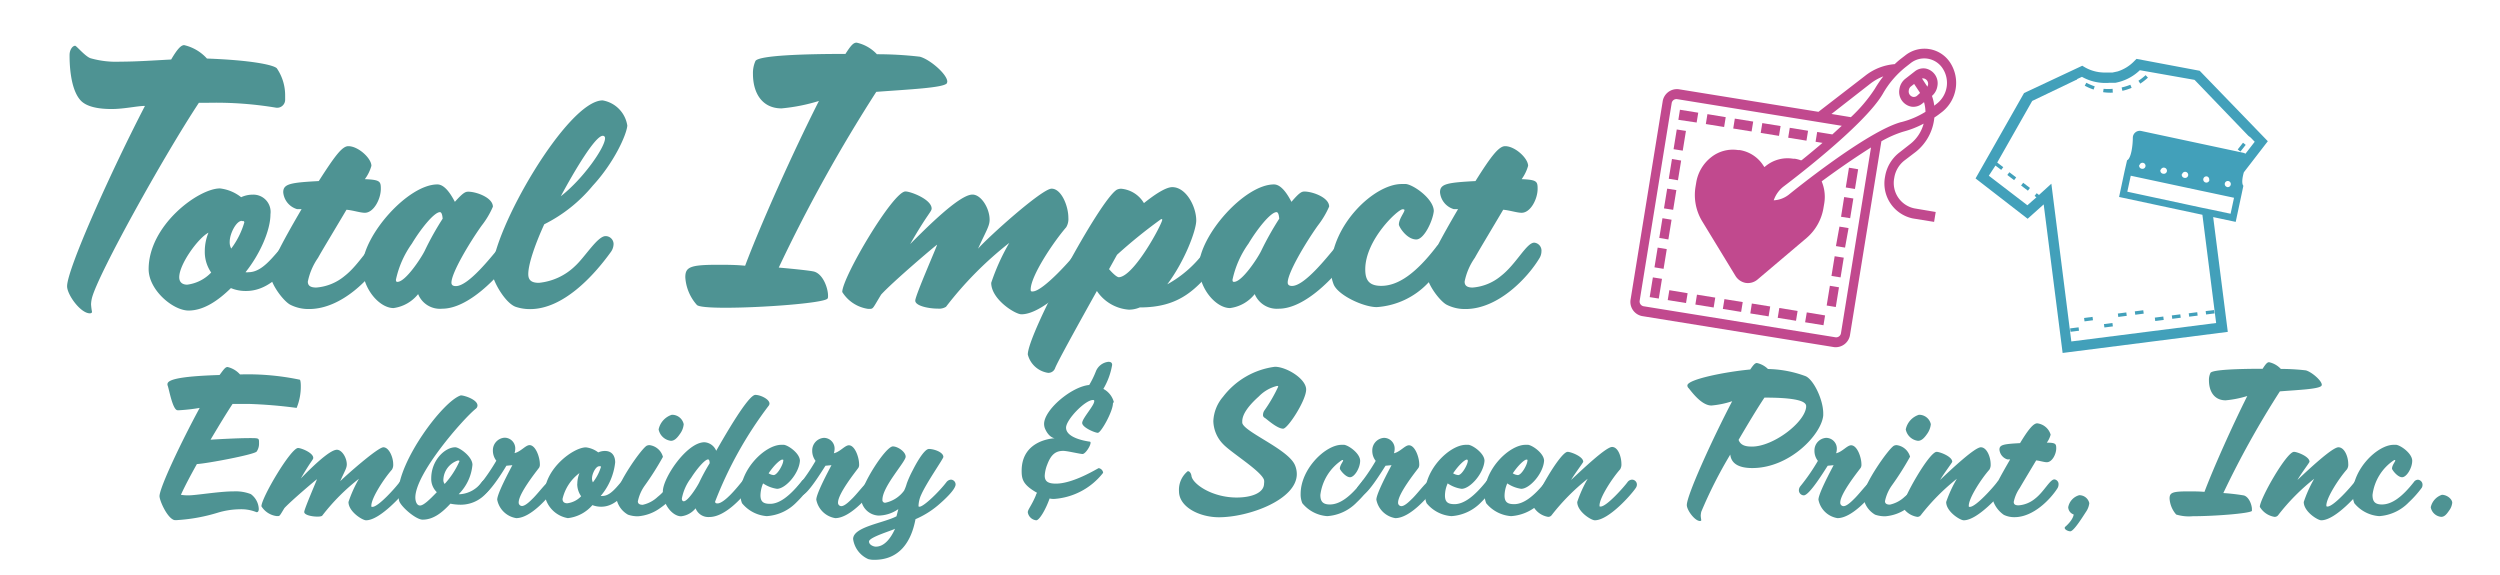<svg xmlns="http://www.w3.org/2000/svg" viewBox="0 0 313 72"><defs><style>.cls-1{fill:none;}.cls-2{fill:#4e9393;}.cls-3{fill:#42a0ba;}.cls-4{fill:#c1498e;}</style></defs><g id="Frame"><rect class="cls-1" width="313" height="72"/></g><g id="Text_Outlined" data-name="Text Outlined"><path class="cls-2" d="M34.77,13.49s-.12,0-.16,0A45.9,45.9,0,0,0,26,12.87H24.9C20.57,19.42,12.34,34.2,11.52,37.28a4,4,0,0,0-.12.82,7.18,7.18,0,0,0,.12.94c0,.15-.16.19-.27.19-1.17,0-2.85-2.34-2.85-3.39,0-2.14,5.5-14.39,9.75-22.58-.94,0-2.61.39-4.17.39s-3.08-.24-3.86-1.05c-1.41-1.49-1.41-5-1.41-5.7s.39-1.17.7-1.17c.16,0,1.25,1.33,1.92,1.56a11.68,11.68,0,0,0,3.74.43c1.95,0,4.29-.16,6.36-.27.78-1.33,1.24-1.8,1.63-1.8a5.51,5.51,0,0,1,2.85,1.68c5.5.2,8.27.78,8.74,1.21A6,6,0,0,1,35.7,12c0,.16,0,.31,0,.47A1,1,0,0,1,34.77,13.49Z"/><path class="cls-2" d="M30.82,36.43a4.78,4.78,0,0,1-1.91-.36c-1.52,1.49-3.35,2.81-5.3,2.81s-5-2.57-5-5.18c0-5.5,6.24-10.11,8.93-10.11a5.25,5.25,0,0,1,2.65,1.1,3.49,3.49,0,0,1,1.44-.32,2.16,2.16,0,0,1,2.23,2.46c0,2.07-1.37,5.07-3.12,7.25a1.26,1.26,0,0,0,.39,0c2.3,0,3.94-3.58,4.91-3.58a1.07,1.07,0,0,1,1.05,1.09,1.54,1.54,0,0,1-.31.86C35.23,34.55,33.32,36.43,30.82,36.43Zm-5.18-5a6.09,6.09,0,0,1,.46-2.3c-1.28.66-3.66,3.94-3.66,5.58,0,.62.39.93,1,.93a5,5,0,0,0,3-1.52A4.51,4.51,0,0,1,25.64,31.47Zm4.64-3.78c-.7,0-1.52,1.6-1.52,2.61a1.64,1.64,0,0,0,.19.86,10.23,10.23,0,0,0,1.64-3.28.2.2,0,0,0-.08-.15A.47.47,0,0,0,30.28,27.69Z"/><path class="cls-2" d="M38.7,38.69a5,5,0,0,1-2.3-.51c-.86-.39-2.61-2.69-2.58-4,0-1.09,2-4.68,3.94-8h-.58a2.42,2.42,0,0,1-1.72-2.11c0-1.05.9-1.21,4.45-1.4,2-3.12,2.92-4.37,3.7-4.37,1.25,0,2.89,1.52,2.89,2.46a5.1,5.1,0,0,1-.82,1.67c1.91.08,2,.28,2,1.21,0,1.29-.9,3-2,3-.58,0-1.48-.31-2.3-.38-1.52,2.57-3.2,5.34-3.55,6a8,8,0,0,0-1.29,3c0,.5.32.74,1.06.74a6.3,6.3,0,0,0,3.55-1.45c1.91-1.48,3.19-4.17,4.17-4.17a1,1,0,0,1,.9,1.09,1.58,1.58,0,0,1-.24.82C46.54,34.71,42.83,38.69,38.7,38.69Z"/><path class="cls-2" d="M55.35,38.65a2.94,2.94,0,0,1-3-1.83,4.76,4.76,0,0,1-3.08,1.75c-1.76,0-3.9-2.42-3.9-5.23.11-3.93,5.73-10.25,9.39-10.25.94,0,1.72,1.28,2.19,2.18C58,24.1,58.28,24,58.63,24c1,0,3.08.74,3.08,1.88a10.6,10.6,0,0,1-1.41,2.37c-1.56,2.19-3.78,5.93-3.78,7.14,0,.35.27.43.55.43,1.6,0,4.48-3.74,5.3-4.68a1.45,1.45,0,0,1,1-.58,1,1,0,0,1,.93,1.09,1.32,1.32,0,0,1-.27.78C62.41,34.59,58.7,38.65,55.35,38.65Zm-.27-12.09c-.74,0-2.46,2.18-3.51,3.94a12.1,12.1,0,0,0-2,4.52c0,.24.08.27.19.27,1,0,2.93-2.92,3.4-3.86a36.35,36.35,0,0,1,2.26-4.05C55.39,27,55.31,26.56,55.08,26.56Z"/><path class="cls-2" d="M74.22,23.24a18.68,18.68,0,0,1-6.08,4.84c-1,2.18-2,4.87-2,6.24,0,.78.43,1.09,1.33,1.09A7.56,7.56,0,0,0,72,33.31c1.25-1.14,2.81-3.75,3.82-3.75a1,1,0,0,1,1,1,1.77,1.77,0,0,1-.35,1c-2.22,3.08-6,7.14-10.1,7.14a5.66,5.66,0,0,1-1.76-.27c-1.36-.43-3-3.36-3-4.41,0-5.15,9.44-21.45,13.84-21.45a3.77,3.77,0,0,1,3.09,3.16C78.44,16.89,76.88,20.36,74.22,23.24ZM75.47,17c-.93,0-3.47,4.25-5.26,7.57,2.81-2.18,5.54-6.12,5.54-7.25a.31.31,0,0,0-.12-.28S75.55,17,75.47,17Z"/><path class="cls-2" d="M109.71,11.5a193.83,193.83,0,0,0-12.21,22c2.23.2,4,.39,4.45.51,1.13.35,1.72,2.1,1.72,3,0,.2,0,.31-.08.39-.55.55-8.11,1.13-12.76,1.13-2,0-3.35-.11-3.58-.35a5.74,5.74,0,0,1-1.45-3.47c0-1.29.63-1.56,4.1-1.56,1,0,2.22,0,3.39.12,1.95-5.19,6-14.24,9.24-20.63a22.76,22.76,0,0,1-4.68.93c-2.37,0-3.58-1.83-3.58-4.33a3.71,3.71,0,0,1,.31-1.6c.39-.7,6-.89,11.27-.89.7-1.09,1-1.41,1.4-1.41a4.91,4.91,0,0,1,2.54,1.45,46.2,46.2,0,0,1,5.38.31c1.29.35,3.43,2.22,3.43,3.12a.68.68,0,0,1-.07.23C118,11,113.85,11.19,109.71,11.5Z"/><path class="cls-2" d="M127.88,39.35c-.78,0-3.78-1.87-3.78-3.94a27,27,0,0,1,2.26-5,44.85,44.85,0,0,0-7.92,8,1.6,1.6,0,0,1-1,.23c-1.21,0-2.85-.35-2.85-1s2.81-7,2.73-7-5.5,4.6-7,6.24c-1.17,1.91-.93,1.79-1.64,1.79a4.58,4.58,0,0,1-3.23-2.11c0-1.83,6.35-12.59,7.91-12.59.67,0,3.28,1,3.28,2.14,0,.39-.51.66-2.69,4.45,2-2,6.16-6.2,7.8-6.2,1.09,0,2.15,1.71,2.15,3.16,0,.81-.51,1.52-1.45,3.62,1.21-1.4,8-7.52,9.21-7.52s2.1,2.14,2.1,3.66a2,2,0,0,1-.27,1.17c-1.68,1.95-4.45,6.13-4.45,7.8,0,.24.08.24.24.24,1.32,0,5.07-4.25,5.81-5.27a1.25,1.25,0,0,1,1-.54,1.08,1.08,0,0,1,1.06,1.09,1.33,1.33,0,0,1-.24.7C135.84,33.73,130.92,39.35,127.88,39.35Z"/><path class="cls-2" d="M142.7,38.49a3.5,3.5,0,0,1-1.37.28,5.28,5.28,0,0,1-4-2.34c-2.57,4.6-4.91,8.85-5.22,9.63a.89.89,0,0,1-.9.62,3.09,3.09,0,0,1-2.53-2.3c0-2.57,9-19.34,11.15-20.63a1.23,1.23,0,0,1,.55-.12,3.69,3.69,0,0,1,2.84,1.8c1.25-1,2.7-2,3.55-2,1.72,0,3,2.42,3,4.17,0,1.25-1.45,5.11-3.63,8a14.46,14.46,0,0,0,4.84-4.33,1,1,0,0,1,.82-.47,1.16,1.16,0,0,1,1.09,1.13,1.31,1.31,0,0,1-.28.78C149.83,36.31,147.65,38.49,142.7,38.49Zm2.69-11.07a62.85,62.85,0,0,0-5.54,4.48l-1,1.8.07.07c.2.24.86.94,1.17.94,1.92-.12,5.43-6.71,5.43-7.22v0S145.43,27.42,145.39,27.42Z"/><path class="cls-2" d="M160.09,38.65a3,3,0,0,1-3-1.83A4.71,4.71,0,0,1,154,38.57c-1.75,0-3.9-2.42-3.9-5.23.12-3.93,5.74-10.25,9.4-10.25.94,0,1.72,1.28,2.19,2.18,1-1.17,1.28-1.29,1.63-1.29,1,0,3.09.74,3.09,1.88A11,11,0,0,1,165,28.23c-1.56,2.19-3.78,5.93-3.78,7.14,0,.35.27.43.54.43,1.6,0,4.49-3.74,5.31-4.68a1.45,1.45,0,0,1,1-.58,1,1,0,0,1,.94,1.09,1.32,1.32,0,0,1-.27.78C167.15,34.59,163.44,38.65,160.09,38.65Zm-.27-12.09c-.75,0-2.46,2.18-3.51,3.94a12.1,12.1,0,0,0-2,4.52c0,.24.07.27.19.27,1,0,2.93-2.92,3.39-3.86a38.07,38.07,0,0,1,2.27-4.05C160.13,27,160.05,26.56,159.82,26.56Z"/><path class="cls-2" d="M178.77,35.45a9.74,9.74,0,0,1-6.4,3c-1.64,0-4.76-1.44-5.38-2.8a4.83,4.83,0,0,1-.35-2c0-5.43,5.38-10.61,8.85-10.61.2,0,.35,0,.55,0,1.05.15,3.47,1.91,3.47,3.39-.12,1.21-1.21,3.55-2.19,3.55-1.21,0-2.18-1.6-2.18-1.87,0-.7.7-1.52.7-1.8,0-.11-.15-.11-.23-.11-.59,0-4.68,3.82-4.68,7.52,0,1.25.39,2.07,2,2.07,2.14,0,4.36-1.6,6.86-4.84a1.11,1.11,0,0,1,.86-.5,1.08,1.08,0,0,1,1,1.13,1.14,1.14,0,0,1-.15.58A20.51,20.51,0,0,1,178.77,35.45Z"/><path class="cls-2" d="M183.48,38.69a5,5,0,0,1-2.3-.51c-.86-.39-2.61-2.69-2.57-4,0-1.09,2-4.68,3.94-8H182a2.42,2.42,0,0,1-1.71-2.11c0-1.05.89-1.21,4.44-1.4,1.95-3.12,2.93-4.37,3.71-4.37,1.25,0,2.88,1.52,2.88,2.46a5.29,5.29,0,0,1-.81,1.67c1.91.08,2,.28,2,1.21,0,1.29-.89,3-2,3-.59,0-1.49-.31-2.31-.38-1.52,2.57-3.19,5.34-3.54,6a7.85,7.85,0,0,0-1.29,3c0,.5.31.74,1,.74a6.28,6.28,0,0,0,3.55-1.45c1.91-1.48,3.2-4.17,4.17-4.17a1,1,0,0,1,.9,1.09,1.67,1.67,0,0,1-.23.82C191.32,34.71,187.62,38.69,183.48,38.69Z"/><path class="cls-2" d="M37.66,48.31a7.06,7.06,0,0,1-.52,2.76,59.66,59.66,0,0,0-6-.5c-.48,0-1,0-1.54,0l-.48,0c-.81,1.22-1.78,2.83-2.76,4.48,1.09-.07,3.51-.2,4.89-.2,1.2,0,1.18,0,1.18.63a1.74,1.74,0,0,1-.3,1.06c-.36.39-6.26,1.5-7.48,1.56-.8,1.43-1.52,2.79-2,3.85a5.71,5.71,0,0,0,.91.07c1,0,3.87-.5,5.7-.5a5.27,5.27,0,0,1,2.14.34,2.43,2.43,0,0,1,1,1.87c0,.23-.1.39-.21.39a.15.15,0,0,1-.09,0A5.1,5.1,0,0,0,30,63.76a9.94,9.94,0,0,0-2.74.43,21.75,21.75,0,0,1-5,.92,2.15,2.15,0,0,1-.45,0c-.89-.27-1.84-2.44-1.84-3C20,61,22.67,55.37,25,51.07a22.71,22.71,0,0,1-2.52.29,1.14,1.14,0,0,1-.27,0c-.63-.07-1.08-2.85-1.24-3.14a.39.39,0,0,1,0-.14c0-.68,2.4-1,6.52-1.13.52-.7.72-1,1-1a3,3,0,0,1,1.56.93,31.75,31.75,0,0,1,7.49.66C37.61,47.59,37.66,47.9,37.66,48.31Z"/><path class="cls-2" d="M45.83,65.14c-.46,0-2.2-1.09-2.2-2.29a15.92,15.92,0,0,1,1.31-2.91,25.79,25.79,0,0,0-4.59,4.61c-.06.09-.31.13-.61.13-.7,0-1.65-.2-1.65-.58S39.72,60,39.68,60s-3.19,2.66-4.07,3.61c-.68,1.11-.55,1-1,1a2.64,2.64,0,0,1-1.88-1.22c0-1.06,3.68-7.3,4.59-7.3.38,0,1.9.59,1.9,1.24,0,.23-.3.39-1.56,2.58,1.15-1.18,3.57-3.6,4.52-3.6.63,0,1.24,1,1.24,1.84,0,.47-.29.88-.83,2.1C43.34,59.51,47.3,56,48,56s1.23,1.24,1.23,2.12a1.14,1.14,0,0,1-.16.68c-1,1.13-2.58,3.55-2.58,4.52,0,.14,0,.14.14.14.76,0,2.94-2.47,3.36-3.05a.75.75,0,0,1,.57-.32.62.62,0,0,1,.61.63.74.74,0,0,1-.14.41C50.44,61.88,47.59,65.14,45.83,65.14Z"/><path class="cls-2" d="M57.66,63.19a6.52,6.52,0,0,1-1.27-.13c-1.06,1.15-2.15,2-3.48,2-.86,0-2.76-1.67-2.94-2.37a3.72,3.72,0,0,1-.11-.91c0-4.05,5.63-11.6,7.84-12.28.41,0,2.08.52,2.08,1.27a.52.52,0,0,1-.22.41C58,52.43,52,59.26,52,62.29c0,.43.16,1,.59,1s1.17-.7,2.1-1.67a2.3,2.3,0,0,1-.7-1.74C54,57.61,55.71,56,57,56c.52,0,2.15,1.17,2.15,2.19a5.93,5.93,0,0,1-1.72,3.68l.07,0a.47.47,0,0,0,.18,0,3.68,3.68,0,0,0,2.62-1.49.79.79,0,0,1,.59-.34.64.64,0,0,1,.61.65.72.72,0,0,1-.13.39A4.27,4.27,0,0,1,57.66,63.19Zm-.32-5.54a2.63,2.63,0,0,0-1.83,2.4.81.81,0,0,0,.16.54,10.47,10.47,0,0,0,1.85-2.83.07.07,0,0,0,0-.06A.28.28,0,0,0,57.34,57.65Z"/><path class="cls-2" d="M64.63,64.87a2.89,2.89,0,0,1-2.38-2.31c0-.73,1.38-3.33,1.9-4.32l-.75.07C63,59,61.12,62,60.37,62a.64.64,0,0,1-.61-.64.81.81,0,0,1,.16-.47,24.82,24.82,0,0,0,2.22-3.21,2.07,2.07,0,0,1-.43-1.27,1.57,1.57,0,0,1,1.47-1.61,1.34,1.34,0,0,1,1.33,1.41,1.77,1.77,0,0,1-.09.52c.79-.18,1.38-1,1.88-1,.77,0,1.29,1.53,1.29,2.37a.78.78,0,0,1-.09.45c-.41.55-2.56,3.24-2.56,4.35a.42.42,0,0,0,.41.45c.47,0,1.18-.77,1.42-1,.91-.93,1.81-2.26,2.31-2.26a.56.56,0,0,1,.59.56,1,1,0,0,1-.18.48C68.56,62.42,66.39,64.87,64.63,64.87Z"/><path class="cls-2" d="M75.28,63.44a3,3,0,0,1-1.11-.2,4.75,4.75,0,0,1-3.07,1.63,3.55,3.55,0,0,1-2.92-3c0-3.19,3.62-5.86,5.18-5.86a3.14,3.14,0,0,1,1.54.63,2.06,2.06,0,0,1,.83-.18c.91,0,1.29.64,1.29,1.43a7.77,7.77,0,0,1-1.81,4.2.61.61,0,0,0,.23,0c1.33,0,2.28-2.08,2.85-2.08a.63.63,0,0,1,.61.63.93.93,0,0,1-.18.5C77.83,62.35,76.73,63.44,75.28,63.44Zm-3-2.87a3.6,3.6,0,0,1,.27-1.34,5.57,5.57,0,0,0-2.12,3.24c0,.36.22.54.59.54a2.88,2.88,0,0,0,1.74-.88A2.66,2.66,0,0,1,72.27,60.57ZM75,58.38c-.4,0-.88.92-.88,1.51a1.06,1.06,0,0,0,.11.5,6,6,0,0,0,1-1.9.11.11,0,0,0,0-.09A.34.34,0,0,0,75,58.38Z"/><path class="cls-2" d="M82.61,63.64a5.4,5.4,0,0,1-2.74,1,3.71,3.71,0,0,1-1.24-.2,2.93,2.93,0,0,1-1.49-2.31c0-1.45,3.18-6,3.84-6.33a.83.83,0,0,1,.34-.07A2,2,0,0,1,83,57.2a36,36,0,0,1-2.26,3.57,5.19,5.19,0,0,0-.88,2c0,.28.2.43.61.43a3.94,3.94,0,0,0,1.88-1c1.08-.84,1.9-2.26,2.48-2.26a.58.58,0,0,1,.52.63.93.93,0,0,1-.13.47A10.05,10.05,0,0,1,82.61,63.64ZM84,55.19a1.78,1.78,0,0,1-1.54-1.43,2.46,2.46,0,0,1,1.65-1.83,1.49,1.49,0,0,1,1.49,1.18,2.39,2.39,0,0,1-.45,1.19C84.76,54.87,84.42,55.19,84,55.19Z"/><path class="cls-2" d="M89.53,62.81c0,.18.16.22.29.22.91,0,2.67-2.24,3.12-2.8a.75.75,0,0,1,.57-.34.63.63,0,0,1,.57.66.83.83,0,0,1-.16.47c-1,1.31-3.15,3.71-5.11,3.71a1.7,1.7,0,0,1-1.72-1.09,2.73,2.73,0,0,1-1.81,1c-1.06,0-2.29-1.44-2.29-3.12s3-6.15,5.21-6.15a1.71,1.71,0,0,1,1.47,1.07c1-1.75,4-7,4.9-7,.64,0,1.77.54,1.77,1.09a.47.47,0,0,1-.12.29A49.1,49.1,0,0,0,89.53,62.81Zm-.88-5.29c-.41,0-1.45,1.24-2.13,2.32a6.07,6.07,0,0,0-1.15,2.58c0,.18.07.34.23.34.54,0,1.67-1.81,1.94-2.35A25,25,0,0,1,88.85,58C88.85,57.79,88.81,57.52,88.65,57.52Z"/><path class="cls-2" d="M99.73,62.88A5.68,5.68,0,0,1,96,64.62,4.42,4.42,0,0,1,92.9,63a3,3,0,0,1-.2-1.16c0-3.14,3.12-6.15,5.13-6.15.11,0,.21,0,.32,0,.61.09,2,1.1,2,2-.11,1.61-1.81,3.51-2.87,3.51a4.14,4.14,0,0,1-1.74-.68A4,4,0,0,0,95.21,62c0,.81.36,1.08,1.2,1.08,1.2,0,2.48-1,3.93-2.8a.65.65,0,0,1,.5-.3.63.63,0,0,1,.59.66.75.75,0,0,1-.09.34A12.84,12.84,0,0,1,99.73,62.88Zm-1.79-5.34c-.24,0-1,.65-1.71,1.72a1.36,1.36,0,0,0,.63.22c.47,0,1.2-1.35,1.2-1.78a.17.17,0,0,0,0-.14Z"/><path class="cls-2" d="M104.57,64.87a2.89,2.89,0,0,1-2.37-2.31c0-.73,1.38-3.33,1.9-4.32l-.75.07c-.43.65-2.28,3.71-3,3.71a.63.63,0,0,1-.61-.64.81.81,0,0,1,.16-.47,24.74,24.74,0,0,0,2.21-3.21,2.07,2.07,0,0,1-.42-1.27,1.57,1.57,0,0,1,1.47-1.61,1.34,1.34,0,0,1,1.33,1.41,2.18,2.18,0,0,1-.09.52c.79-.18,1.38-1,1.88-1,.76,0,1.28,1.53,1.28,2.37a.78.78,0,0,1-.09.45c-.4.55-2.55,3.24-2.55,4.35a.42.42,0,0,0,.41.45c.47,0,1.17-.77,1.42-1,.91-.93,1.81-2.26,2.31-2.26a.57.57,0,0,1,.59.56.92.92,0,0,1-.19.48C108.51,62.42,106.34,64.87,104.57,64.87Z"/><path class="cls-2" d="M117.44,63.26A11.17,11.17,0,0,1,114.62,65c-.53,2.83-2,5.09-5.16,5.09a2.75,2.75,0,0,1-.75-.09,3.24,3.24,0,0,1-1.9-2.51c0-1.54,3.83-2,5.43-2.85l.23-.9a4.42,4.42,0,0,1-2.47.81,2.31,2.31,0,0,1-2.21-2.35c0-1.45,3.09-6.31,4-6.31.59,0,1.6.66,1.6,1.29s-2.91,3.73-2.91,5.38a.33.33,0,0,0,.38.38,3.91,3.91,0,0,0,2.33-1.51,5.08,5.08,0,0,0,.34-.9,12.76,12.76,0,0,1,.77-1.7c.22-.45,1.36-2.62,2-2.62s1.81.4,1.81,1c0,.22-2.06,3.14-2.76,4.7A3.63,3.63,0,0,0,115,63.3c0,.12,0,.14.12.14.54,0,2.48-1.9,3.37-3.07a.78.78,0,0,1,.58-.32.61.61,0,0,1,.57.63C119.59,61.31,118.32,62.51,117.44,63.26ZM108.8,67.8c0,.41.55.64.86.64,1.09,0,1.9-1.11,2.4-2.24C111.61,66.45,108.8,67.26,108.8,67.8Z"/><path class="cls-2" d="M139.34,50.5c0,1-1.5,3.71-1.9,3.69s-1.95-.68-1.95-1.24S137,50.78,137,50.23c0-.09,0-.15-.16-.15-1,0-3.37,2.48-3.37,3.46,0,1.17,2,1.62,3,1.76a.14.14,0,0,1,.07.13c0,.41-.66,1.41-1,1.41s-1.92-.39-2.42-.39c-.93,0-1.52.43-2,1.7a4.43,4.43,0,0,0-.32,1.4c0,.68.36,1,1.4,1,2.22,0,5.27-1.94,5.36-1.94a.68.68,0,0,1,.55.54.19.19,0,0,1-.05.11,8.53,8.53,0,0,1-6.13,3.21,2.44,2.44,0,0,1-.52-.06c-.5,1.42-1.29,2.73-1.67,2.73a1.19,1.19,0,0,1-1.06-1c0-.36.45-.79,1-2.1a1,1,0,0,1,.16-.34c-1.77-1-1.93-1.7-1.93-2.76,0-4,4.23-4.07,4.16-4.07s-.76-.09-1.24-1.22a1.65,1.65,0,0,1-.11-.57c0-1.78,3.44-4.68,5.65-4.88a11.39,11.39,0,0,0,.84-1.72,1.9,1.9,0,0,1,1.56-1.18c.32,0,.47.12.47.39a8.8,8.8,0,0,1-1.1,3,2.63,2.63,0,0,1,1.31,1.63Z"/><path class="cls-2" d="M160.65,53.67c-.77,0-2.09-1.24-2.31-1.36a.39.39,0,0,1-.21-.4,1,1,0,0,1,.16-.5,18.84,18.84,0,0,0,1.74-3c0-.09-.06-.09-.15-.09a4.78,4.78,0,0,0-2.27,1.31c-1.31,1.17-2.08,2.24-2.08,3.12,0,.07,0,.13,0,.18.16,1.13,5.76,3.3,6.6,5.31a2.87,2.87,0,0,1,.23,1.11c0,3.21-6,5.41-9.75,5.41-2.42,0-5-1.27-5-3.26a3,3,0,0,1,1.1-2.51c.23,0,.41.25.46.59.13,1,2.55,2.71,5.67,2.71,1.77,0,3.42-.54,3.42-1.76a1.33,1.33,0,0,0,0-.43c-.32-1.11-4.12-3.42-5.13-4.5a4.28,4.28,0,0,1-1.22-2.87,5,5,0,0,1,1.22-3.06,9.74,9.74,0,0,1,6.49-3.75c1.42,0,3.91,1.49,3.91,2.85S161.23,53.67,160.65,53.67Z"/><path class="cls-2" d="M169.88,62.88a5.68,5.68,0,0,1-3.71,1.74A4.42,4.42,0,0,1,163.05,63a2.8,2.8,0,0,1-.21-1.16c0-3.14,3.12-6.15,5.14-6.15.11,0,.2,0,.31,0,.61.09,2,1.1,2,2s-.71,2.06-1.27,2.06-1.27-.93-1.27-1.08c0-.41.41-.89.41-1s-.09-.07-.14-.07a6.14,6.14,0,0,0-2.71,4.36c0,.73.23,1.2,1.18,1.2,1.24,0,2.53-.93,4-2.8A.65.65,0,0,1,171,60a.63.63,0,0,1,.59.66.64.64,0,0,1-.09.34A11.89,11.89,0,0,1,169.88,62.88Z"/><path class="cls-2" d="M174.69,64.87a2.89,2.89,0,0,1-2.37-2.31c0-.73,1.38-3.33,1.9-4.32l-.75.07c-.43.65-2.28,3.71-3,3.71a.64.64,0,0,1-.61-.64.81.81,0,0,1,.16-.47,24.82,24.82,0,0,0,2.22-3.21,2,2,0,0,1-.43-1.27,1.57,1.57,0,0,1,1.47-1.61,1.34,1.34,0,0,1,1.33,1.41,1.77,1.77,0,0,1-.09.52c.79-.18,1.38-1,1.88-1,.77,0,1.29,1.53,1.29,2.37a.87.87,0,0,1-.09.45c-.41.55-2.56,3.24-2.56,4.35a.42.42,0,0,0,.41.45c.47,0,1.17-.77,1.42-1,.91-.93,1.81-2.26,2.31-2.26a.56.56,0,0,1,.59.56,1,1,0,0,1-.18.48C178.63,62.42,176.46,64.87,174.69,64.87Z"/><path class="cls-2" d="M185.44,62.88a5.68,5.68,0,0,1-3.71,1.74A4.42,4.42,0,0,1,178.61,63a2.81,2.81,0,0,1-.2-1.16c0-3.14,3.12-6.15,5.13-6.15.11,0,.2,0,.32,0,.61.09,2,1.1,2,2-.11,1.61-1.81,3.51-2.87,3.51a4.09,4.09,0,0,1-1.74-.68,3.79,3.79,0,0,0-.34,1.52c0,.81.36,1.08,1.19,1.08,1.2,0,2.49-1,3.94-2.8a.65.65,0,0,1,.5-.3.63.63,0,0,1,.58.66A.64.64,0,0,1,187,61,11.89,11.89,0,0,1,185.44,62.88Zm-1.79-5.34c-.25,0-1,.65-1.72,1.72a1.44,1.44,0,0,0,.64.22c.47,0,1.2-1.35,1.2-1.78a.21.21,0,0,0-.05-.14Z"/><path class="cls-2" d="M192.9,62.88a5.65,5.65,0,0,1-3.71,1.74A4.44,4.44,0,0,1,186.07,63a3,3,0,0,1-.2-1.16c0-3.14,3.12-6.15,5.13-6.15.12,0,.21,0,.32,0,.61.09,2,1.1,2,2-.11,1.61-1.81,3.51-2.87,3.51a4.19,4.19,0,0,1-1.74-.68,4,4,0,0,0-.34,1.52c0,.81.36,1.08,1.2,1.08,1.2,0,2.49-1,3.93-2.8a.65.65,0,0,1,.5-.3.63.63,0,0,1,.59.66.64.64,0,0,1-.09.34A12.19,12.19,0,0,1,192.9,62.88Zm-1.78-5.34c-.25,0-1,.65-1.72,1.72a1.36,1.36,0,0,0,.63.22c.48,0,1.2-1.35,1.2-1.78a.17.17,0,0,0,0-.14Z"/><path class="cls-2" d="M199.67,65.14c-.46,0-2.2-1.09-2.2-2.29a15.92,15.92,0,0,1,1.31-2.91,26.85,26.85,0,0,0-4.5,4.54.53.53,0,0,1-.47.23A2.61,2.61,0,0,1,192,63.46c0-1,3.34-6.89,4.27-6.89.39,0,1.95.58,1.95,1.24,0,.11-1,1.4-1.52,2.28,1.43-1.33,4.37-4.13,5.13-4.13S203,57.2,203,58.08a1.14,1.14,0,0,1-.16.68c-1,1.13-2.58,3.55-2.58,4.52,0,.14,0,.14.14.14.76,0,2.94-2.47,3.36-3.05a.75.75,0,0,1,.57-.32.62.62,0,0,1,.61.63.74.74,0,0,1-.14.41C204.28,61.88,201.43,65.14,199.67,65.14Z"/><path class="cls-2" d="M219.39,58.6c-2.08,0-2.67-.84-2.76-1.69A55.72,55.72,0,0,0,213,64.07a2.94,2.94,0,0,0-.07.5,4.58,4.58,0,0,0,.07.54c0,.09-.09.12-.16.12-.65,0-1.65-1.36-1.65-2,0-1.22,3.15-8.16,5.68-13a11.28,11.28,0,0,1-2.6.54c-1.25,0-2.49-1.74-2.85-2.17a.45.45,0,0,1-.16-.34c0-.77,4.82-1.72,7.87-2,.43-.63.61-.81.84-.81a2.84,2.84,0,0,1,1.38.75,14.26,14.26,0,0,1,4.72.9c1,.45,2.2,2.94,2.2,4.66V52C228.07,54.37,224.09,58.6,219.39,58.6Zm6.74-7.76c0-.81-2.22-1.06-5.22-1.06-.91,1.36-2.06,3.28-3.24,5.29.27.75,1,.84,1.68.84,2.66,0,6.6-3,6.78-4.95Z"/><path class="cls-2" d="M230.05,64.87a2.89,2.89,0,0,1-2.38-2.31c0-.73,1.38-3.33,1.9-4.32l-.74.07c-.43.65-2.29,3.71-3,3.71a.64.64,0,0,1-.61-.64.81.81,0,0,1,.16-.47,24.82,24.82,0,0,0,2.22-3.21,2,2,0,0,1-.43-1.27,1.57,1.57,0,0,1,1.47-1.61,1.34,1.34,0,0,1,1.33,1.41,1.77,1.77,0,0,1-.09.52c.79-.18,1.38-1,1.88-1,.77,0,1.29,1.53,1.29,2.37a.78.78,0,0,1-.09.45c-.41.55-2.56,3.24-2.56,4.35a.42.42,0,0,0,.41.45c.47,0,1.18-.77,1.42-1,.91-.93,1.81-2.26,2.31-2.26a.56.56,0,0,1,.59.56,1,1,0,0,1-.18.48C234,62.42,231.81,64.87,230.05,64.87Z"/><path class="cls-2" d="M238.75,63.64a5.34,5.34,0,0,1-2.73,1,3.81,3.81,0,0,1-1.25-.2,3,3,0,0,1-1.49-2.31c0-1.45,3.19-6,3.85-6.33a.78.78,0,0,1,.33-.07,2,2,0,0,1,1.68,1.45,36,36,0,0,1-2.26,3.57,5.19,5.19,0,0,0-.88,2c0,.28.2.43.61.43a3.92,3.92,0,0,0,1.87-1c1.09-.84,1.9-2.26,2.49-2.26a.59.59,0,0,1,.52.63.85.85,0,0,1-.14.47A9.74,9.74,0,0,1,238.75,63.64Zm1.38-8.45a1.78,1.78,0,0,1-1.53-1.43,2.44,2.44,0,0,1,1.65-1.83,1.5,1.5,0,0,1,1.49,1.18,2.49,2.49,0,0,1-.45,1.19C240.9,54.87,240.56,55.19,240.13,55.19Z"/><path class="cls-2" d="M245.86,65.14c-.46,0-2.2-1.09-2.2-2.29A15.92,15.92,0,0,1,245,59.94a26.85,26.85,0,0,0-4.5,4.54.53.53,0,0,1-.47.23,2.61,2.61,0,0,1-1.83-1.25c0-1,3.34-6.89,4.27-6.89.39,0,1.95.58,1.95,1.24,0,.11-1,1.4-1.52,2.28C244.3,58.76,247.24,56,248,56s1.23,1.24,1.23,2.12a1.14,1.14,0,0,1-.16.68c-1,1.13-2.58,3.55-2.58,4.52,0,.14,0,.14.14.14.76,0,2.94-2.47,3.37-3.05a.72.72,0,0,1,.56-.32.62.62,0,0,1,.61.63.81.81,0,0,1-.13.41C250.47,61.88,247.62,65.14,245.86,65.14Z"/><path class="cls-2" d="M252.21,64.75a3,3,0,0,1-1.33-.29,3.59,3.59,0,0,1-1.49-2.31c0-.63,1.17-2.71,2.28-4.63h-.34a1.41,1.41,0,0,1-1-1.23c0-.61.52-.7,2.58-.81C254,53.67,254.61,53,255.06,53a2,2,0,0,1,1.68,1.42,3,3,0,0,1-.48,1c1.11,0,1.18.16,1.18.71,0,.74-.52,1.74-1.18,1.74-.34,0-.86-.18-1.33-.23-.89,1.49-1.86,3.1-2.06,3.46a4.73,4.73,0,0,0-.75,1.74c0,.3.18.43.61.43a3.65,3.65,0,0,0,2.06-.84c1.11-.85,1.86-2.41,2.42-2.41a.59.59,0,0,1,.52.63.93.93,0,0,1-.13.47C256.76,62.45,254.61,64.75,252.21,64.75Z"/><path class="cls-2" d="M259.2,66.52c-.24,0-.7-.19-.7-.43a.23.23,0,0,1,.12-.18c.85-.77,1-1.34,1-1.5v0a1,1,0,0,1-.68-.91A1.93,1.93,0,0,1,260.31,62a1.27,1.27,0,0,1,1.27,1,2.4,2.4,0,0,1-.36,1C260.88,64.5,259.66,66.52,259.2,66.52Z"/><path class="cls-2" d="M285.44,49a113.54,113.54,0,0,0-7.08,12.73,25.48,25.48,0,0,1,2.58.3c.66.2,1,1.22,1,1.71,0,.12,0,.19,0,.23-.32.32-4.7.66-7.39.66a5.45,5.45,0,0,1-2.09-.21,3.35,3.35,0,0,1-.83-2c0-.75.36-.9,2.37-.9.61,0,1.29,0,2,.06,1.13-3,3.48-8.25,5.36-12a13.09,13.09,0,0,1-2.71.54c-1.38,0-2.09-1.06-2.09-2.51a2,2,0,0,1,.19-.92c.22-.41,3.48-.52,6.53-.52.41-.64.59-.82.81-.82a2.81,2.81,0,0,1,1.47.84,26.78,26.78,0,0,1,3.13.18c.74.2,2,1.29,2,1.81a.35.35,0,0,1-.05.13C290.26,48.72,287.84,48.81,285.44,49Z"/><path class="cls-2" d="M290.62,65.14c-.45,0-2.19-1.09-2.19-2.29a15.92,15.92,0,0,1,1.31-2.91,26.12,26.12,0,0,0-4.5,4.54.54.54,0,0,1-.48.23,2.63,2.63,0,0,1-1.83-1.25c0-1,3.35-6.89,4.28-6.89.38,0,1.94.58,1.94,1.24,0,.11-1,1.4-1.51,2.28C289.06,58.76,292,56,292.77,56S294,57.2,294,58.08a1.07,1.07,0,0,1-.16.68c-1,1.13-2.58,3.55-2.58,4.52,0,.14.05.14.14.14.77,0,2.94-2.47,3.37-3.05a.72.72,0,0,1,.57-.32.63.63,0,0,1,.61.63.84.84,0,0,1-.14.41C295.23,61.88,292.39,65.14,290.62,65.14Z"/><path class="cls-2" d="M301.59,62.88a5.68,5.68,0,0,1-3.71,1.74A4.42,4.42,0,0,1,294.76,63a3,3,0,0,1-.2-1.16c0-3.14,3.12-6.15,5.13-6.15.11,0,.21,0,.32,0,.61.09,2,1.1,2,2s-.7,2.06-1.27,2.06-1.26-.93-1.26-1.08c0-.41.41-.89.41-1s-.1-.07-.14-.07a6.11,6.11,0,0,0-2.71,4.36c0,.73.22,1.2,1.17,1.2,1.25,0,2.53-.93,4-2.8a.65.65,0,0,1,.5-.3.63.63,0,0,1,.59.66.75.75,0,0,1-.09.34A12.84,12.84,0,0,1,301.59,62.88Z"/><path class="cls-2" d="M305.64,64.71a1.47,1.47,0,0,1-1.31-1.2,2.11,2.11,0,0,1,1.4-1.56c.64,0,1.29.54,1.29,1a2,2,0,0,1-.41,1C306.27,64.46,306,64.71,305.64,64.71Z"/><path class="cls-3" d="M255.87,25.59l2.37,18.6,20.68-2.64-1.83-14.37,2.82.6.69-3.24h0l.27-1.28c-.23-.27-.14-1,.06-1.69l3-3.89L275.4,8.86l-7.91-1.49-.24.24a5,5,0,0,1-2.11,1.33l-.65.14-.21,0h-.21l-.67,0A5,5,0,0,1,261,8.41l-.3-.18-7.29,3.42-6.07,10.69,6.52,5.05Zm12-4.92a.38.38,0,1,1,.29.46A.38.38,0,0,1,267.83,20.67Zm2.67.57A.38.38,0,0,1,271,21a.38.38,0,1,1-.16.75A.38.38,0,0,1,270.5,21.24Zm2.66.57a.39.39,0,0,1,.46-.29.38.38,0,1,1-.16.75A.39.39,0,0,1,273.16,21.81ZM277,26.28,275.64,26l-9.3-2,.43-2,8.6,1.84,1.33.28,3,.64-.43,2Zm-.38-3.73a.39.39,0,1,1-.3-.46A.39.39,0,0,1,276.59,22.55Zm2.21.86a.38.38,0,1,1,.46-.29A.38.38,0,0,1,278.8,23.41Zm-29-2.68.72.54.26-.34-.76-.58,4.38-7.71L259.94,10l.05,0,.09-.11.58-.27a6,6,0,0,0,3.4.75v0l.38,0,.38,0v0a6,6,0,0,0,3.09-1.58L274.76,10,281.49,17l0,0,.3.23.5.52-1.16,1.5a.85.85,0,0,0-.31-.13l-12.73-2.72a.87.87,0,0,0-1.06.84v0c0,.83-.18,2.58-.72,2.83L266,21.42h0l-.69,3.24,10.43,2.23,1.72,13.55-18.13,2.31L256.83,23l-1.55,1.41-.29-.22-.26.34.23.17-1.13,1L249,22Z"/><path class="cls-3" d="M262.26,10.81a6.91,6.91,0,0,1-1.05-.45l-.2.37a6.42,6.42,0,0,0,1.11.48Z"/><path class="cls-3" d="M266.88,11l-.16-.39a6.88,6.88,0,0,1-1.09.34l.09.42A6.53,6.53,0,0,0,266.88,11Z"/><path class="cls-3" d="M268.92,9.72l-.29-.31a6.78,6.78,0,0,1-.9.7l.23.36A6.89,6.89,0,0,0,268.92,9.72Z"/><path class="cls-3" d="M264.5,11.12a6.07,6.07,0,0,1-1.13,0l-.06.42a6.1,6.1,0,0,0,1.21.06Z"/><rect class="cls-3" x="251.67" y="21.54" width="0.43" height="1.07" transform="translate(81.8 209.17) rotate(-52.74)"/><rect class="cls-3" x="253.37" y="22.83" width="0.43" height="1.07" transform="translate(81.44 211.03) rotate(-52.73)"/><rect class="cls-3" x="280.1" y="18.2" width="1.07" height="0.43" transform="translate(92.57 227.51) rotate(-51.78)"/><rect class="cls-3" x="265.56" y="40.23" width="1.07" height="0.43" transform="matrix(0.99, -0.13, 0.13, 0.99, -2.98, 33.95)"/><rect class="cls-3" x="267.69" y="39.96" width="1.07" height="0.43" transform="matrix(0.99, -0.13, 0.13, 0.99, -2.93, 34.22)"/><rect class="cls-3" x="274.05" y="39.15" width="1.07" height="0.43" transform="translate(-2.77 35.02) rotate(-7.26)"/><rect class="cls-3" x="263.44" y="40.5" width="1.07" height="0.43" transform="translate(-3.03 33.69) rotate(-7.26)"/><rect class="cls-3" x="261.32" y="40.77" width="1.07" height="0.43" transform="matrix(0.99, -0.13, 0.13, 0.99, -3.08, 33.42)"/><rect class="cls-3" x="259.2" y="41.04" width="1.07" height="0.43" transform="translate(-3.13 33.16) rotate(-7.26)"/><rect class="cls-3" x="269.81" y="39.69" width="1.07" height="0.43" transform="translate(-2.88 34.49) rotate(-7.26)"/><rect class="cls-3" x="276.17" y="38.88" width="1.07" height="0.43" transform="translate(-2.72 35.28) rotate(-7.26)"/><rect class="cls-3" x="271.93" y="39.42" width="1.07" height="0.43" transform="translate(-2.82 34.75) rotate(-7.26)"/><path class="cls-4" d="M209,36.33l2.29.38-.2,1.23-2.29-.37Z"/><path class="cls-4" d="M212.46,36.89l2.29.37-.2,1.24-2.29-.37Z"/><path class="cls-4" d="M215.9,37.45l2.29.37-.2,1.23-2.29-.37Z"/><path class="cls-4" d="M219.33,38l2.3.37-.2,1.24-2.29-.37Z"/><path class="cls-4" d="M222.77,38.56l2.29.37-.2,1.23-2.29-.37Z"/><path class="cls-4" d="M226.21,39.11l2.29.38-.2,1.23L226,40.35Z"/><path class="cls-4" d="M224.3,24.87a3.87,3.87,0,0,1-3,.79,4.45,4.45,0,0,1,1.63-2.8s1.34-1,3.14-2.46l-.08-.08-.13-.08a4,4,0,0,0-1.17-.37l-.2,0a4.33,4.33,0,0,0-3.4.9l-.19.15-.14-.21a4.32,4.32,0,0,0-2.94-1.92l-.2,0a4.36,4.36,0,0,0-3.4.91,5.06,5.06,0,0,0-1.86,3.2l-.08.48a6.35,6.35,0,0,0,.82,4.3l4.18,6.86a1.9,1.9,0,0,0,1.28.88,1.87,1.87,0,0,0,1.49-.43l6.14-5.2a6.31,6.31,0,0,0,2.12-3.82l.08-.47a5,5,0,0,0-.57-3.31c-2.06,1.54-3.55,2.75-3.55,2.75Z"/><path class="cls-4" d="M210.33,13.74l2.29.37-.2,1.23L210.13,15Z"/><path class="cls-4" d="M213.77,14.29l2.29.38-.2,1.23-2.29-.37Z"/><path class="cls-4" d="M217.2,14.85l2.3.37-.2,1.24-2.3-.37Z"/><path class="cls-4" d="M220.64,15.41l2.29.37-.2,1.23-2.29-.37Z"/><path class="cls-4" d="M224.08,16l2.29.37-.2,1.24-2.29-.37Z"/><path class="cls-4" d="M209.93,16.21l1.15.18-.4,2.47-1.15-.18Z"/><path class="cls-4" d="M209.33,19.91l1.15.19-.4,2.47-1.15-.19Z"/><path class="cls-4" d="M208.73,23.62l1.15.18-.4,2.47-1.15-.18Z"/><path class="cls-4" d="M208.14,27.32l1.14.19-.4,2.47-1.14-.19Z"/><path class="cls-4" d="M207.54,31l1.14.19-.4,2.47-1.14-.19Z"/><path class="cls-4" d="M206.94,34.73l1.14.18-.4,2.47-1.14-.18Z"/><path class="cls-4" d="M231.49,21l1.15.19-.4,2.47-1.15-.19Z"/><path class="cls-4" d="M230.89,24.67l1.15.18-.4,2.47-1.14-.18Z"/><path class="cls-4" d="M230.3,28.37l1.14.19L231,31l-1.14-.19Z"/><path class="cls-4" d="M229.7,32.08l1.14.18-.4,2.47-1.14-.18Z"/><path class="cls-4" d="M229.1,35.78l1.14.19-.4,2.47-1.14-.19Z"/><path class="cls-4" d="M239.69,26.09a3.24,3.24,0,0,1-2.53-3.81,3.41,3.41,0,0,1,1.28-2.19L239.87,19a6.23,6.23,0,0,0,2.31-4.28c.17-.12.36-.24.53-.37l.47-.36a4.65,4.65,0,0,0,1-6.12,3.85,3.85,0,0,0-5.67-.91l-.47.36a9.28,9.28,0,0,0-.82.71,6.82,6.82,0,0,0-3.68,1.44L227.67,14l-17.51-2.83a1.81,1.81,0,0,0-2,1.57l-4,24.7a1.81,1.81,0,0,0,1.41,2.13l24.06,3.89a1.82,1.82,0,0,0,2-1.58l3.92-24.19a13.23,13.23,0,0,1,2.75-1.21,11.71,11.71,0,0,0,2.54-1A4.8,4.8,0,0,1,239.2,18l-1.43,1.12a4.76,4.76,0,0,0-1.76,3,4.47,4.47,0,0,0,3.48,5.23l2.66.43.2-1.24Zm-.49-15.23.45-.35.61.92a2.39,2.39,0,0,1,.13.21L240,12a.63.63,0,0,1-.49.13.69.69,0,0,1-.53-.8A.75.75,0,0,1,239.2,10.86Zm2-.17-.57-.87a.87.87,0,0,1,.23,0,.69.69,0,0,1,.53.8,1.17,1.17,0,0,1-.09.24A1.4,1.4,0,0,0,241.21,10.69Zm-7-.24a6.42,6.42,0,0,1,1.59-.89,14.24,14.24,0,0,0-1.06,1.56,19.27,19.27,0,0,1-3,3.55l-2.43-.4Zm-3.71,31.26a.61.61,0,0,1-.67.52l-24.06-3.89a.61.61,0,0,1-.47-.71l4-24.69a.6.6,0,0,1,.67-.53l20.63,3.34-1.18,1.08-1.9-.31-.2,1.23.87.14c-2.85,2.44-5.5,4.43-5.55,4.47a5,5,0,0,0-1.87,3.2l-.1.62.57.09a4.31,4.31,0,0,0,3.41-.91,106.55,106.55,0,0,1,9.61-6.9Zm7.56-26.43c-4.29,1.14-13.7,8.77-14.09,9.09a3.34,3.34,0,0,1-1.89.71,3.7,3.7,0,0,1,1.21-1.71c.41-.31,10.07-7.56,12.44-11.61a11.59,11.59,0,0,1,3-3.47l.46-.36a2.75,2.75,0,0,1,4.05.65,3.3,3.3,0,0,1-.7,4.37l-.36.28a5.7,5.7,0,0,0-.29-1.22,2,2,0,0,0,.68-1.22,1.88,1.88,0,0,0-1.47-2.21,1.73,1.73,0,0,0-1.36.36l-1.18.92a2,2,0,0,0-.74,1.28,1.88,1.88,0,0,0,1.47,2.21,1.73,1.73,0,0,0,1.36-.36l.25-.2a5,5,0,0,1,.18,1.21,10.61,10.61,0,0,1-3,1.28Z"/></g></svg>